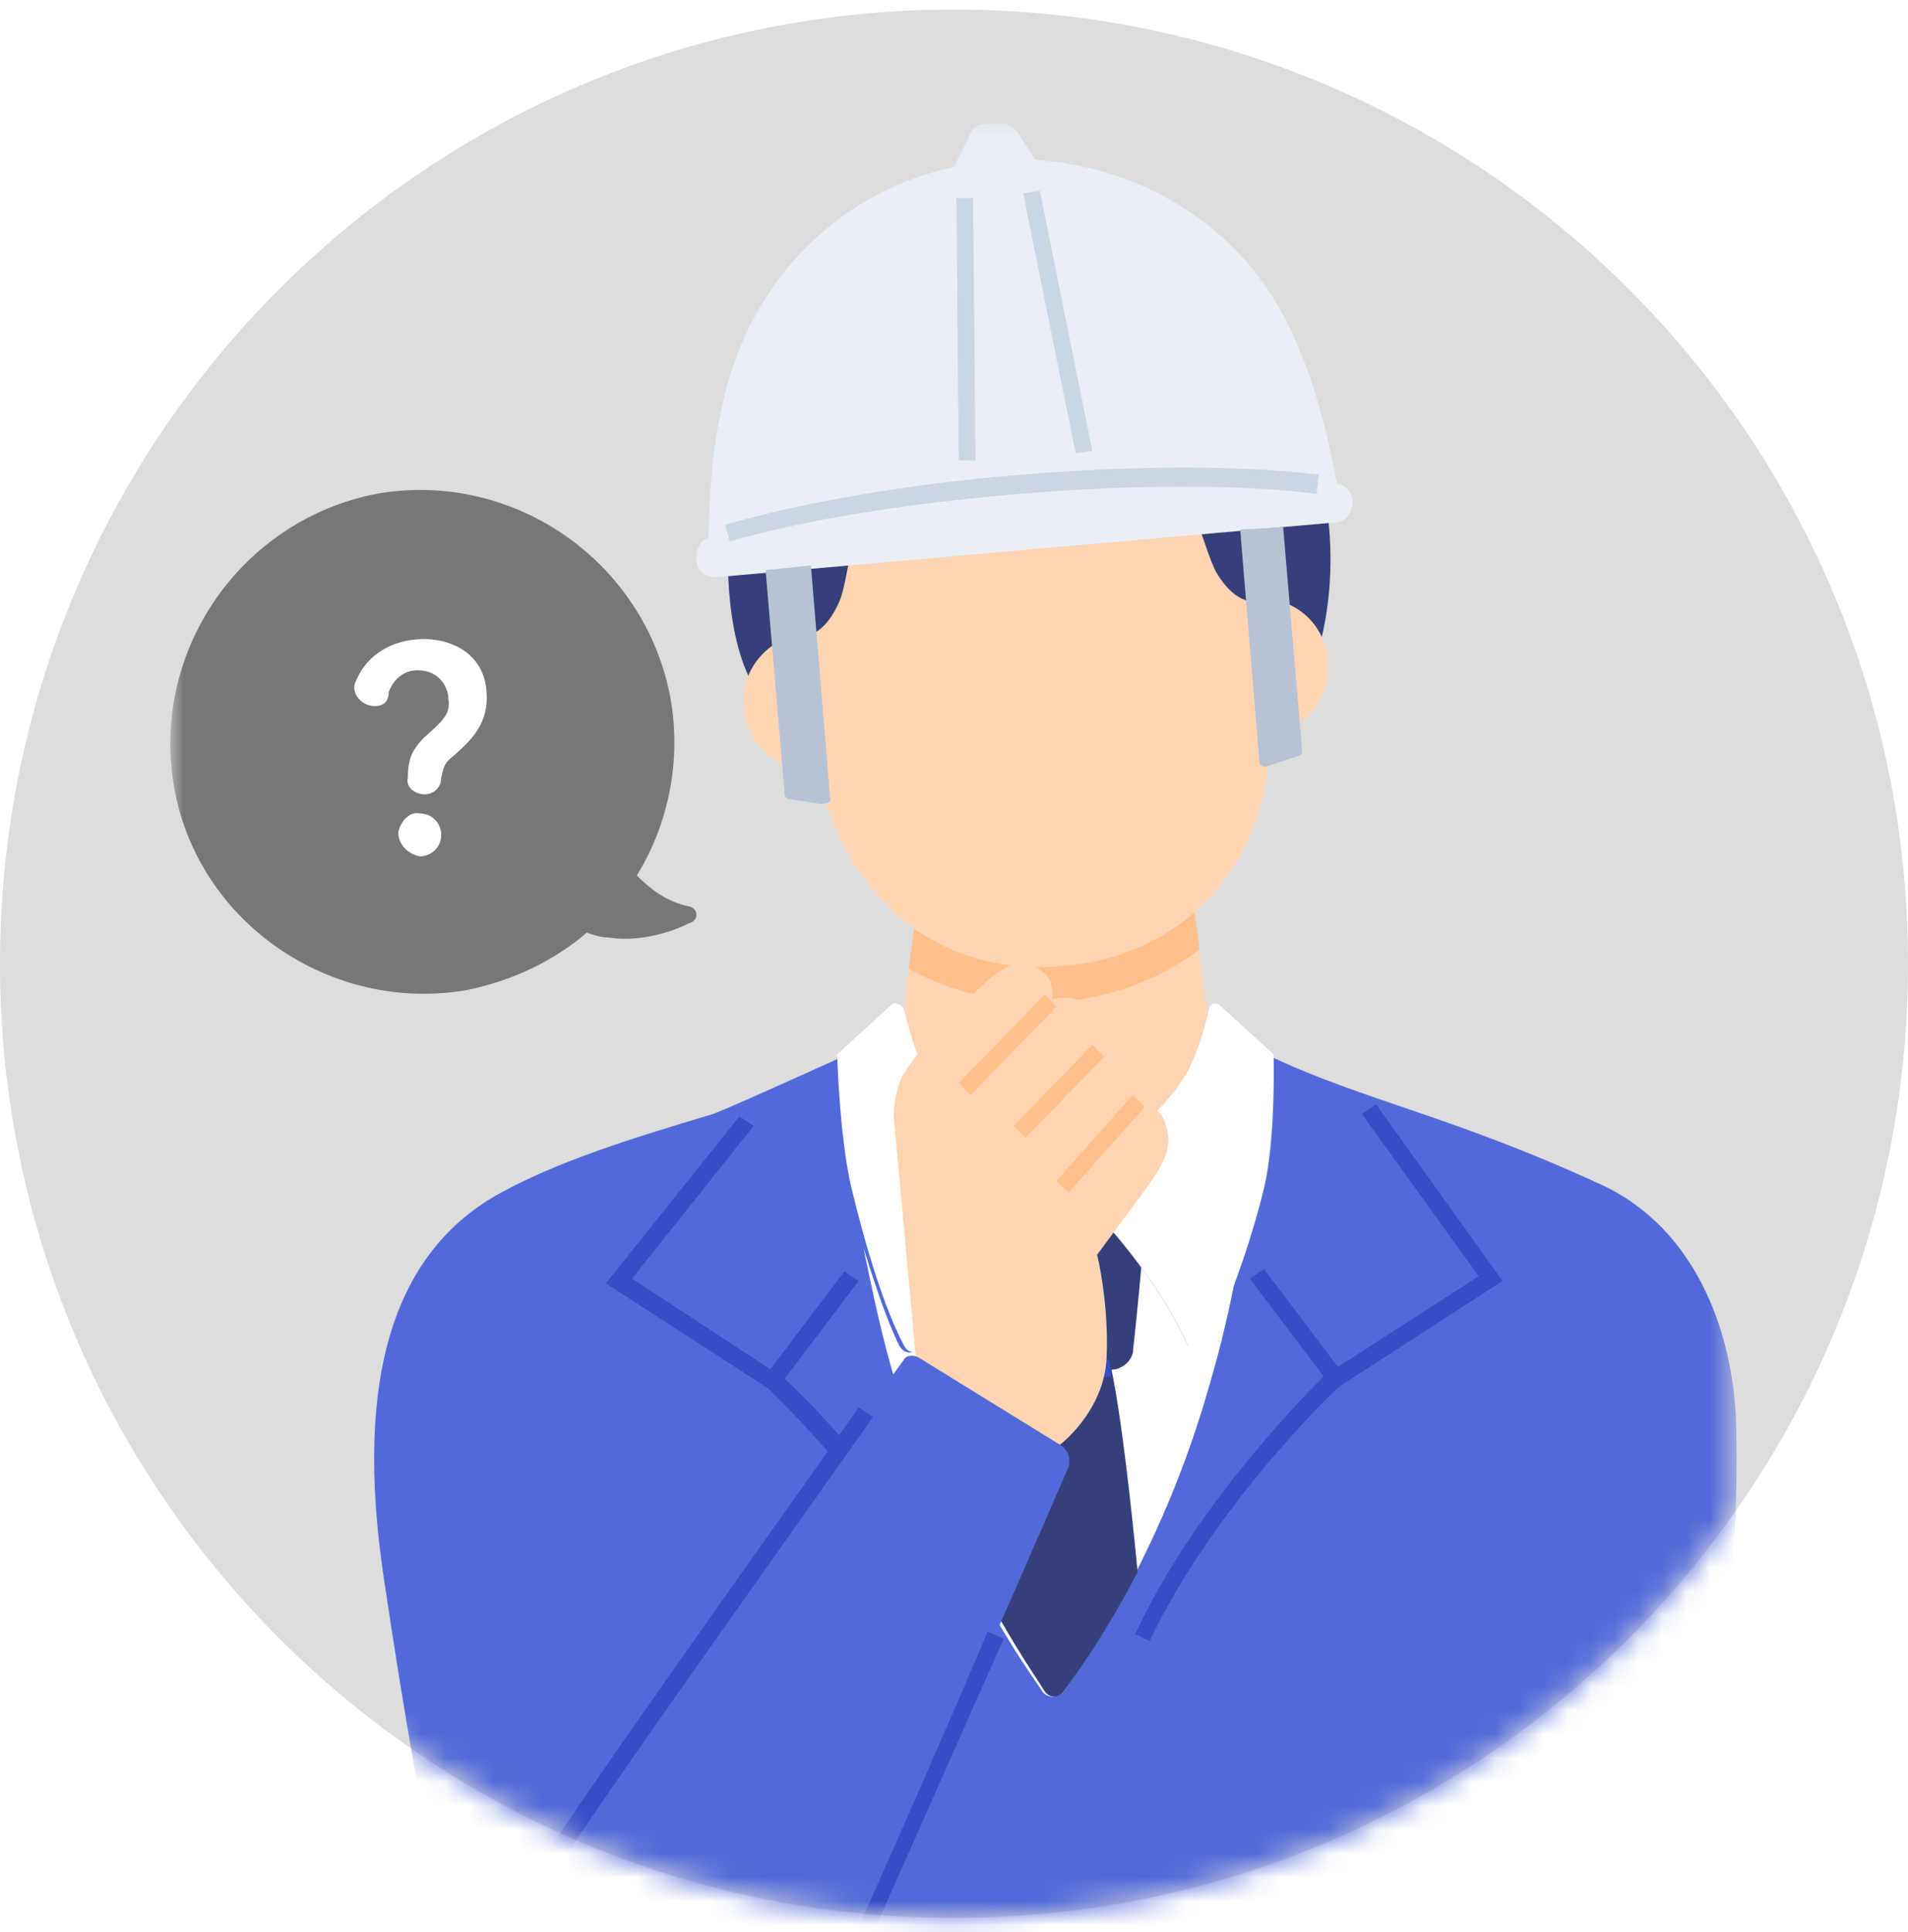<?xml version="1.0" encoding="utf-8"?>
<!-- Generator: Adobe Illustrator 26.5.1, SVG Export Plug-In . SVG Version: 6.00 Build 0)  -->
<svg version="1.1" id="レイヤー_1" xmlns="http://www.w3.org/2000/svg" xmlns:xlink="http://www.w3.org/1999/xlink" x="0px"
	 y="0px" viewBox="0 0 80 81" style="enable-background:new 0 0 80 81;" xml:space="preserve">
<style type="text/css">
	.st0{fill:#DDDDDD;}
	.st1{fill:#FFFFFF;filter:url(#Adobe_OpacityMaskFilter);}
	.st2{mask:url(#mask0_5861_581_00000053504176042176534140000006366392659853097393_);}
	.st3{fill:#526AD9;}
	.st4{fill:#FFD4B3;}
	.st5{fill:#FFBF8B;}
	.st6{fill:#35407A;}
	.st7{fill:#FFFFFF;}
	.st8{fill:#374DC8;}
	.st9{fill:#EAEFF6;}
	.st10{fill:#B7C3D5;}
	.st11{fill:#CCD5E2;}
	.st12{fill:#777777;}
</style>
<path class="st0" d="M40,80.4c22.1,0,40-17.9,40-40s-17.9-40-40-40S0,18.3,0,40.4S17.9,80.4,40,80.4z"/>
<defs>
	<filter id="Adobe_OpacityMaskFilter" filterUnits="userSpaceOnUse" x="7.2" y="5.2" width="65.7" height="89.3">
		<feColorMatrix  type="matrix" values="1 0 0 0 0  0 1 0 0 0  0 0 1 0 0  0 0 0 1 0"/>
	</filter>
</defs>
<mask maskUnits="userSpaceOnUse" x="7.2" y="5.2" width="65.7" height="89.3" id="mask0_5861_581_00000053504176042176534140000006366392659853097393_">
	<path class="st1" d="M40,80.4c22.1,0,40-17.9,40-40s-17.9-40-40-40S0,18.3,0,40.4S17.9,80.4,40,80.4z"/>
</mask>
<g class="st2">
	<path class="st3" d="M72.8,60.1c0-3.8-1.5-8.6-5.8-10.5c-6.1-2.8-9.9-3.5-13.7-5.3c-0.1-0.1-18.2,0.1-18.2,0.1s-4.4,2-5.2,2.3
		c-3.7,1.1-6.5,2-8.9,3.3c-4.4,2.4-6.2,7.6-4.9,16.2c1.7,11.4,3.4,19.7,5.6,23.9c1.8,3.6,37.5,4.3,37.5,4.3c4.4,0,7.8-1.5,9.2-5.6
		c1.5-4.4,2.7-10.5,3-12.5C72.4,70.3,72.9,64.5,72.8,60.1L72.8,60.1z"/>
	<path class="st4" d="M51.1,46.3l-1.3-10.2H38.7l-1.3,10.2c-0.2,1.6,3.3,2.9,6.9,2.9C47.8,49.2,51.4,47.9,51.1,46.3L51.1,46.3z"/>
	<path class="st5" d="M50.3,39.8l-0.5-3.7H38.7l-0.6,4.5c1.6,0.9,3.4,1.4,5.4,1.4c0.3,0,0.7,0,1,0C46.7,41.8,48.7,41,50.3,39.8
		L50.3,39.8z"/>
	<path class="st6" d="M55.1,27.8c0,0,1.4-3.5,0.2-8.2c-1.1-4.3-5.2-9.5-10.6-9.6c-1.7,0-2.6,1.1-2.6,1.1s-1.1-0.9-2.4-0.8
		c-5.4,0.6-8.8,6.7-9.1,11c-0.5,6.3,1.4,8,1.4,8L55.1,27.8L55.1,27.8z"/>
	<path class="st4" d="M52.8,30.9c1.7-0.1,3-1.5,2.9-3.1c-0.1-1.6-1.4-2.9-3.3-2.7L52.8,30.9L52.8,30.9z"/>
	<path class="st4" d="M34.5,32.3c-1.7,0.2-3.2-1-3.3-2.6c-0.2-1.6,1-3.1,2.9-3.2L34.5,32.3L34.5,32.3z"/>
	<path class="st4" d="M34.5,33.3c1.4,4.5,4.8,7.6,10,7.2c5.2-0.4,8.3-4.2,8.7-8.6l-0.2-9.2c-0.2-2.1-2.8-7.9-10.4-7.3
		c-7.5,0.6-9.4,6.7-9.3,8.8L34.5,33.3L34.5,33.3z"/>
	<path class="st6" d="M33,24.4c0.3-1.5,0.6-5.4,2.7-7.9c2.5-3,6.5-2,6.7-2c0.2-0.1,4-1.6,6.9,1c2.4,2.2,3.3,6,3.8,7.4
		c0.5,1.4,1.5,0.1,1.5,0.1s-0.1,1.6-1.2,2.1c-0.6,0.2-1.5,0.4-2.4-1.1c-0.5-0.9-1.4-4.6-2.7-6.3c-1.5-1.9-4-1.9-5.4-1.2
		c-0.1,0.1-0.6,0.1-0.7,0.1c-1.5-0.4-3.9-0.2-5.2,2c-1.1,1.9-1.4,5.7-1.8,6.6c-0.7,1.6-1.6,1.6-2.2,1.4c-1.2-0.3-1.5-1.9-1.5-1.9
		S32.7,25.9,33,24.4L33,24.4z"/>
	<path class="st7" d="M49.8,56.4c-1.8-4-5.6-7.3-5.6-7.3s-3.7,3.3-5.6,7.3c-0.2,0.4-0.7,0.4-0.9,0c-0.5-1-1-2.5-1.5-4.1
		c0.4,1.9,0.8,3.9,1.4,5.8c1.9,6.7,5,11.2,6.1,12.8c0.2,0.3,0.7,0.3,0.9,0c1.1-1.5,4.2-6.1,6.1-12.8c0.5-1.7,0.9-3.4,1.2-5.1
		c-0.5,1.4-1,2.6-1.4,3.4C50.5,56.7,50,56.7,49.8,56.4L49.8,56.4z"/>
	<path class="st6" d="M46.8,57.4c-1.7,0.2-3.4,0.2-5.1,0c-0.4,0-0.6-0.3-0.6-0.7c-0.2-1.9-0.3-3.8-0.5-5.7c0-0.3,0.3-0.6,0.6-0.5
		c2,0.3,4.1,0.3,6.2,0c0.3,0,0.6,0.2,0.6,0.5c-0.1,1.9-0.3,3.8-0.5,5.7C47.4,57.1,47.1,57.3,46.8,57.4L46.8,57.4z"/>
	<path class="st6" d="M43.8,70.9c0.2,0.3,0.6,0.3,0.8,0c0.6-0.8,1.8-2.5,3.1-5c-0.3-3.1-0.7-6.6-1.1-8.5c-0.2-0.8-1.2-1.2-2.3-1.2
		c0,0,0,0,0,0c0,0,0,0,0,0c-1.1,0-2.2,0.4-2.3,1.2c-0.4,1.9-0.8,5.5-1.1,8.5C42.1,68.4,43.3,70.1,43.8,70.9L43.8,70.9z"/>
	<path class="st8" d="M44.2,57.9c-0.8,0-1.5,0-2.3-0.1L42,57c1.5,0.1,3,0.1,4.5,0l0.1,0.7C45.8,57.8,45,57.9,44.2,57.9L44.2,57.9z"
		/>
	<path class="st8" d="M63,53.7l-5.3-7.4l-0.6,0.4l4.9,6.8l-5.9,3.8L53,53.2l-0.6,0.4l3.1,4.1c-1,1-5.5,5.6-7.9,10.8l0.6,0.3
		c2.6-5.5,7.6-10.4,8-10.7L63,53.7z"/>
	<path class="st8" d="M32.9,57.8l3.1-4.1l-0.6-0.4l-3.1,4.1l-5.8-3.8l5.1-6.4l-0.6-0.4l-5.6,7l6.8,4.4c0.3,0.3,4.9,4.6,8,10.7
		l0.6-0.3C38.1,62.9,34,58.8,32.9,57.8L32.9,57.8z"/>
	<path class="st7" d="M51.1,42.1l2.3,2.1c0,0,0.1,3.5-0.4,5.6c-0.6,2.5-1.6,5.1-2.3,6.6c-0.2,0.4-0.7,0.4-0.9,0
		c-1.8-4-5.6-7.3-5.6-7.3s3.2-1,5-3.3c1-1.2,1.3-2.8,1.5-3.5C50.7,42.1,50.9,42,51.1,42.1L51.1,42.1z"/>
	<path class="st7" d="M37.4,42.1l-2.3,2.1c0,0,0.1,3.5,0.6,5.6c0.6,2.5,1.4,5.1,2.2,6.6c0.2,0.4,0.7,0.4,0.9,0
		c1.8-4,5.6-7.3,5.6-7.3s-3.2-1-5-3.3c-1-1.2-1.3-2.8-1.5-3.5C37.8,42.1,37.5,42,37.4,42.1L37.4,42.1z"/>
	<path class="st4" d="M38.4,56.9l-0.9-9.8c-0.1-0.6,0.1-1.6,0.4-2.1c0.9-1.4,2.4-2.9,3.3-3.7c1.2-1.2,2-1,2.6-0.5
		c0.5,0.5,0.3,1.1,0.3,1.1s0.9-0.3,1.6,0.3c0.8,0.7,0.4,1.8,0.4,1.8s0.8-0.2,1.5,0.6c0.6,0.7,0.2,1.6,0.2,1.6s0.8,0,1.1,1
		c0.3,1-0.2,1.7-0.9,2.7L46,52.6c0,0,0.5,2,0.4,4.3c-0.1,2.3-2,3.7-2,3.7L38.4,56.9L38.4,56.9z"/>
	<path class="st3" d="M38.5,56.9c-0.2-0.1-0.5-0.1-0.6,0.1C36,59.6,24.4,75.4,22.1,79.8c-4.5,8.6,5.5,12.9,9.8,8.7
		c2.2-2.2,11.3-23.3,12.9-27c0.1-0.3,0-0.7-0.3-0.9L38.5,56.9L38.5,56.9z"/>
	<path class="st5" d="M43,47.7l-0.5-0.5c0.3-0.3,3.3-3.4,3.3-3.4l0.5,0.5C46.2,44.4,43.3,47.4,43,47.7L43,47.7z"/>
	<path class="st5" d="M43.8,41.7l-3.6,3.7l0.5,0.5l3.6-3.7L43.8,41.7z"/>
	<path class="st5" d="M47.5,45.9l-3.2,3.6l0.5,0.5l3.2-3.6L47.5,45.9z"/>
	<path class="st4" d="M34.9,84.6c0,0-1.8-0.1-2.9-1.4c-0.8-0.9-2.4-1.7-2.9-2.1c-0.6-0.4-3.1-1-5.2-1.9c-0.5-0.2-1.4-0.9-2-0.4
		c-0.6,0.5-1.1,1.5,0.7,2.7c0.9,0.6,2.2,1.2,2.2,1.2s-4.7,0.1-5.7,0c-0.4,0-1.4,0-1.6,0.9c-0.2,1.3,0.8,1.8,0.8,1.8s0.2,5.9,0.9,7.2
		c0.5,0.9,3.5,1.6,4.8,1.7c2.4,0.2,4.9-0.3,6.7-0.6c0.4-0.1,1.6-0.6,2.2-0.7c0.8-0.1,1.8,0,1.8,0L34.9,84.6L34.9,84.6z"/>
	<path class="st8" d="M35.3,83.9l-0.6-0.3c1.9-4,6.7-15.1,6.7-15.2l0.7,0.3C42,68.8,37.2,79.8,35.3,83.9L35.3,83.9z"/>
	<path class="st8" d="M23.4,78.3l-0.6-0.4C24.6,75,35.9,59.2,36,59l0.6,0.4C36.5,59.6,25.2,75.4,23.4,78.3L23.4,78.3z"/>
	<path class="st9" d="M55.8,20.3l-25.9,2.2c-0.4,0-0.7,0.4-0.7,0.8l0,0.2c0,0.4,0.4,0.7,0.8,0.7L56,21.9c0.4,0,0.7-0.4,0.7-0.8
		l0-0.2C56.6,20.5,56.3,20.2,55.8,20.3z"/>
	<path class="st9" d="M56.2,21.1c-0.4-2.3-1.1-6-3-8.9c-2-3-5.5-5.2-9.8-5.5l-0.7-1.1c-0.2-0.3-0.5-0.5-0.8-0.4l-0.6,0
		c-0.3,0-0.6,0.2-0.7,0.6L40,7c-4.6,1-7.7,4.2-9.1,7.9c-1.1,2.9-1.2,6.3-1.2,8.5L56.2,21.1L56.2,21.1z"/>
	<path class="st10" d="M34.4,33.7l-1.3-0.2c-0.1,0-0.2-0.1-0.2-0.2l-0.8-9.4l1.9-0.2l0.8,9.7C34.9,33.6,34.7,33.7,34.4,33.7
		L34.4,33.7z"/>
	<path class="st10" d="M53.2,32.1l1.2-0.4c0.1,0,0.2-0.1,0.2-0.2l-0.8-9.4L52,22.2l0.8,9.7C52.8,32.1,53,32.2,53.2,32.1L53.2,32.1z"
		/>
	<path class="st11" d="M43.6,8l-0.7,0.1L45.1,19l0.7-0.1L43.6,8z"/>
	<path class="st11" d="M40.8,8.3l-0.7,0l0.1,11l0.7,0L40.8,8.3z"/>
	<path class="st11" d="M55.2,20.7c-3.2-0.4-7.6-0.4-12.4,0c-4.8,0.4-9.1,1.1-12.2,2L30.4,22c3.1-0.9,7.5-1.7,12.4-2.1
		c4.8-0.4,9.3-0.4,12.5,0L55.2,20.7z"/>
	<g>
		<path class="st12" d="M28.9,38c-1-0.2-1.7-0.8-2.2-1.3c1.3-2.1,1.9-4.8,1.4-7.5c-1.1-5.7-6.6-9.5-12.3-8.5
			c-5.7,1.1-9.5,6.6-8.5,12.3s6.6,9.5,12.3,8.5c1.9-0.4,3.6-1.2,5-2.4c0.3,0.1,0.6,0.2,0.9,0.2c1.3,0.2,2.6-0.2,3.4-0.6
			C29.3,38.6,29.3,38.1,28.9,38z"/>
		<path class="st7" d="M15.7,29.6c-0.5,0-1-0.5-0.8-1c0.4-1,1.3-1.7,2.6-1.8c1.4-0.1,2.8,0.6,2.9,2.2c0.1,1.3-0.6,2-1.4,2.7
			c-0.4,0.3-0.4,0.5-0.5,0.9c0,0.4-0.3,0.7-0.7,0.7c-0.4,0-0.8-0.3-0.7-0.7c0-0.8,0.2-1.2,0.7-1.7c0.8-0.7,1.1-1,1-1.6
			c0-0.4-0.3-1.2-1.3-1.2c-0.6,0-1,0.4-1.2,0.9C16.3,29.4,16.1,29.6,15.7,29.6z"/>
		<path class="st7" d="M16.7,34.9L16.7,34.9c0,0.5,0.4,0.9,0.9,1l0,0c0.5,0,0.9-0.4,0.9-0.9l0,0c0-0.5-0.4-0.9-0.9-0.9l0,0
			C17.2,34,16.8,34.4,16.7,34.9z"/>
	</g>
</g>
</svg>
